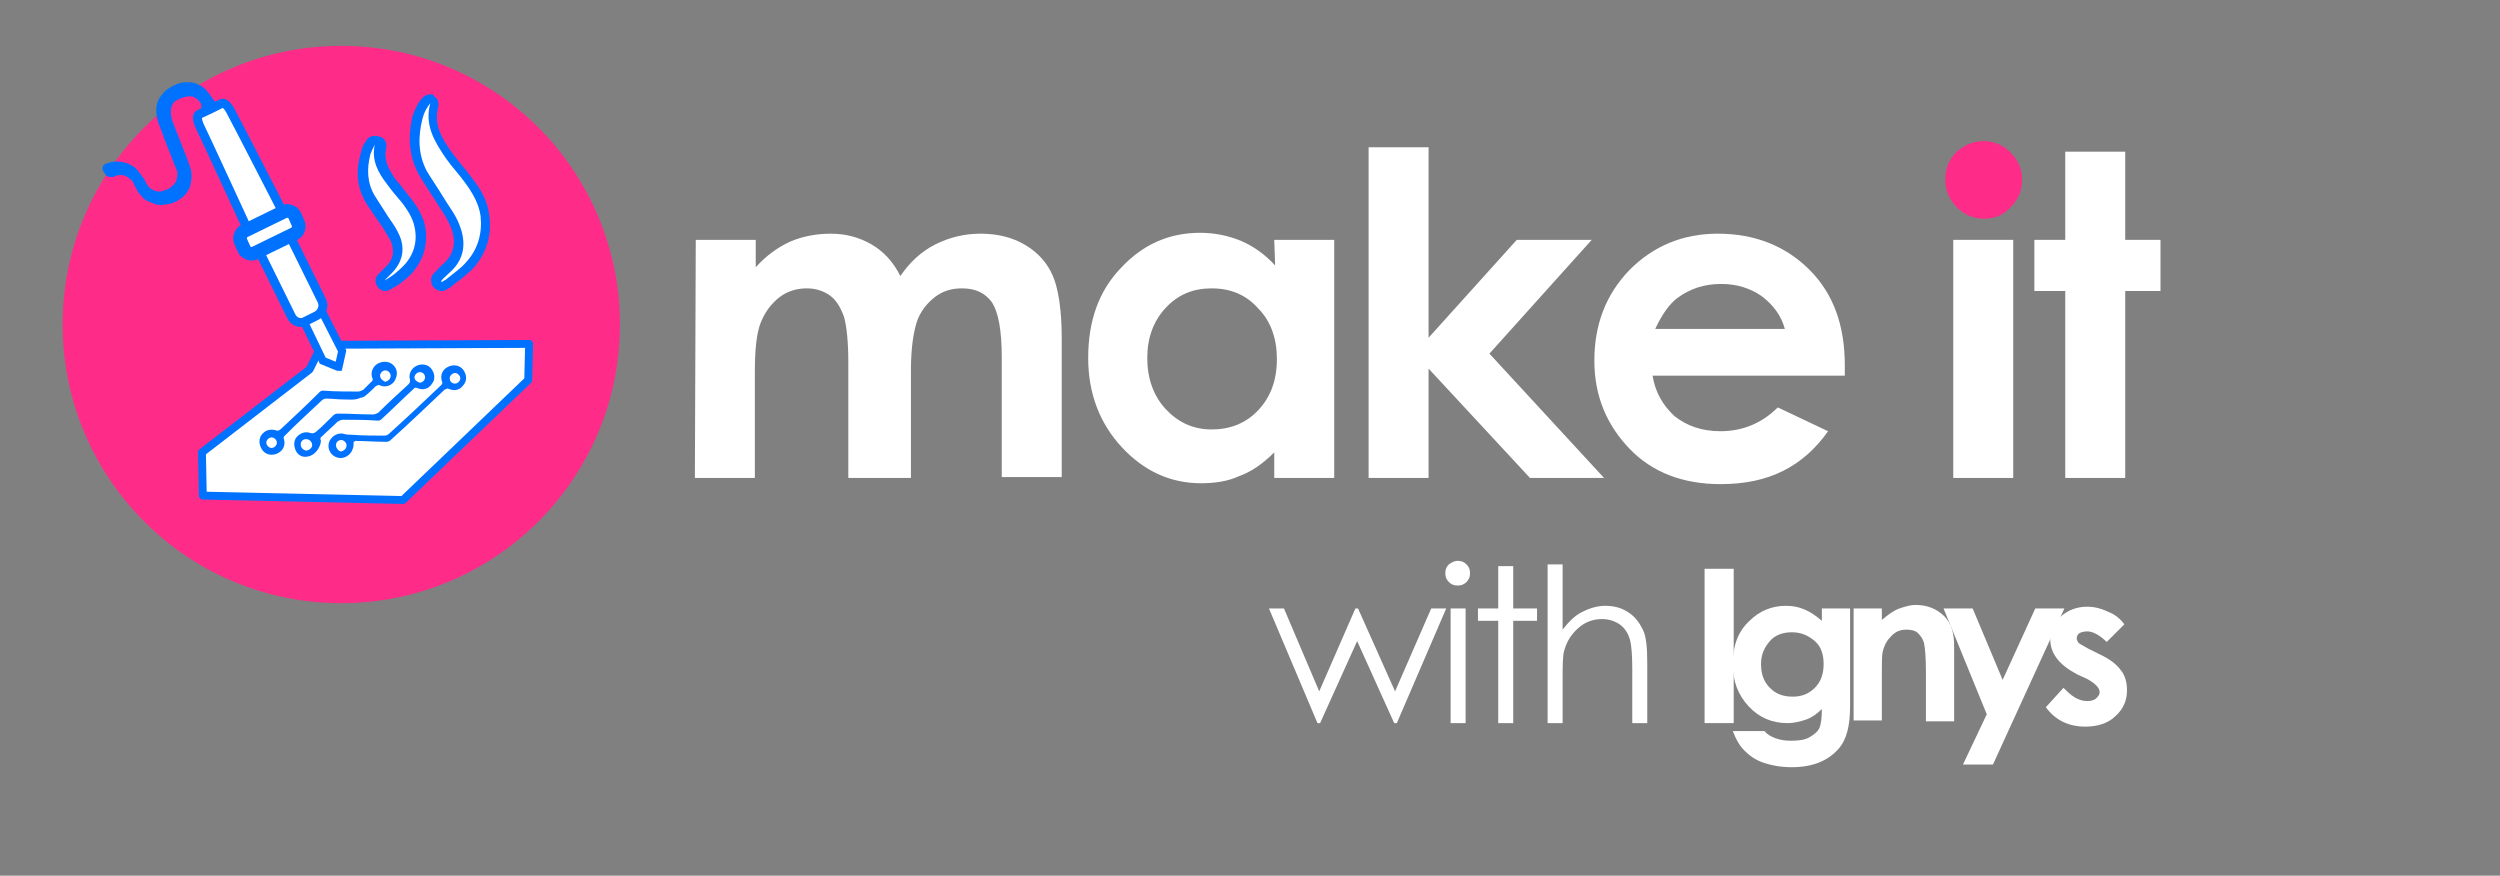 <?xml version="1.0" encoding="utf-8"?>
<!-- Generator: Adobe Illustrator 23.1.1, SVG Export Plug-In . SVG Version: 6.00 Build 0)  -->
<svg version="1.1" id="Layer_1" xmlns="http://www.w3.org/2000/svg" xmlns:xlink="http://www.w3.org/1999/xlink" x="0px" y="0px"
	 viewBox="0 0 283.5 99.3" style="enable-background:new 0 0 283.5 99.3;" xml:space="preserve">
<rect x="0" y="0" width="283.5" height="99.3" fill="#808080" stroke="none"/>
<style type="text/css">
	.st0{fill:#FF2B89;}
	.st1{fill:#FFFFFF;}
	.st2{fill:#FFFFFF;stroke:#0072FF;stroke-width:0.895;stroke-linecap:round;stroke-linejoin:round;stroke-miterlimit:10;}
	.st3{fill:#0072FF;}
	.st4{fill:#FFFFFF;stroke:#0072FF;stroke-width:1.014;stroke-miterlimit:10;}
	.st5{fill:#FFFFFF;stroke:#0072FF;stroke-width:0.895;stroke-miterlimit:10;}
	.st6{fill:#FFFFFF;stroke:#0072FF;stroke-width:1.548;stroke-miterlimit:10;}
	.st7{fill:#94C146;stroke:#0072FF;stroke-width:0.962;stroke-miterlimit:10;}
	.st8{fill:#2C383A;}
</style>
<circle class="st0" cx="38.7" cy="36.8" r="31.6"/>
<g>
	<path class="st1" d="M78.9,27.2h6.8v3.1c1.2-1.3,2.4-2.2,3.9-2.9c1.4-0.6,3-0.9,4.6-0.9c1.7,0,3.2,0.4,4.6,1.2
		c1.4,0.8,2.5,2,3.3,3.6c1.1-1.6,2.4-2.8,4-3.6s3.3-1.2,5.1-1.2c1.9,0,3.6,0.4,5.1,1.3c1.5,0.9,2.5,2.1,3.1,3.5c0.6,1.4,1,3.8,1,7
		v15.8h-6.8V40.5c0-3.1-0.4-5.1-1.1-6.2c-0.8-1.1-1.9-1.6-3.4-1.6c-1.2,0-2.2,0.3-3.1,1s-1.6,1.6-2,2.7c-0.4,1.2-0.7,3-0.7,5.6v12.2
		h-7.1V41.1c0-2.4-0.2-4.2-0.5-5.2c-0.4-1.1-0.9-1.9-1.6-2.4s-1.6-0.8-2.6-0.8c-1.1,0-2.2,0.3-3.1,1s-1.6,1.6-2.1,2.8
		s-0.7,3.1-0.7,5.7v12h-6.8L78.9,27.2L78.9,27.2z"/>
	<path class="st1" d="M144.5,27.2h6.8v27h-6.8v-2.9c-1.3,1.3-2.6,2.2-4,2.7c-1.3,0.6-2.8,0.8-4.3,0.8c-3.5,0-6.5-1.4-9-4.1
		c-2.5-2.7-3.8-6.1-3.8-10.1c0-4.2,1.2-7.6,3.7-10.2c2.5-2.7,5.5-4,9-4c1.6,0,3.1,0.3,4.6,0.9c1.4,0.6,2.7,1.5,3.9,2.8L144.5,27.2
		L144.5,27.2z M137.4,32.7c-2.1,0-3.8,0.7-5.2,2.2c-1.4,1.5-2.1,3.4-2.1,5.7s0.7,4.3,2.1,5.8c1.4,1.5,3.1,2.3,5.2,2.3
		c2.1,0,3.9-0.7,5.3-2.2c1.4-1.5,2.1-3.4,2.1-5.8c0-2.3-0.7-4.3-2.1-5.7C141.3,33.4,139.5,32.7,137.4,32.7z"/>
	<path class="st1" d="M155.2,16.7h6.8v21.6l10-11.1h8.5l-11.6,12.9l13,14.1h-8.4L162,41.8v12.4h-6.8V16.7z"/>
	<path class="st1" d="M209.2,42.6h-21.8c0.3,1.9,1.2,3.4,2.5,4.6c1.4,1.1,3.1,1.7,5.2,1.7c2.5,0,4.7-0.9,6.5-2.7l5.7,2.7
		c-1.4,2-3.1,3.5-5.1,4.5s-4.3,1.5-7.1,1.5c-4.2,0-7.7-1.3-10.3-4s-4-6-4-10c0-4.1,1.3-7.5,4-10.3c2.7-2.7,6-4.1,10-4.1
		c4.2,0,7.7,1.4,10.4,4.1s4,6.3,4,10.8L209.2,42.6z M202.4,37.3c-0.4-1.5-1.3-2.7-2.6-3.7c-1.3-0.9-2.8-1.4-4.6-1.4
		c-1.9,0-3.5,0.5-5,1.6c-0.9,0.7-1.7,1.8-2.5,3.5H202.4z"/>
	<path class="st1" d="M221.5,27.2h6.8v27h-6.8V27.2z"/>
	<path class="st1" d="M234.2,17.2h6.8v10h4V33h-4v21.2h-6.8V33h-3.5v-5.8h3.5V17.2z"/>
</g>
<g>
	<path class="st1" d="M193.3,64.5h3.3V82h-3.3V64.5z"/>
	<path class="st1" d="M206.6,69h3.2v11.1c0,2.2-0.4,3.8-1.3,4.8c-1.2,1.4-3,2.1-5.3,2.1c-1.3,0-2.3-0.2-3.2-0.5s-1.6-0.8-2.2-1.4
		c-0.6-0.6-1-1.4-1.3-2.2h3.6c0.3,0.4,0.7,0.6,1.2,0.8s1.1,0.3,1.8,0.3c0.9,0,1.6-0.1,2.1-0.4s0.9-0.6,1.1-1s0.3-1.2,0.3-2.2
		c-0.6,0.6-1.2,1-1.8,1.2s-1.3,0.4-2.1,0.4c-1.7,0-3.2-0.6-4.4-1.9s-1.8-2.8-1.8-4.8c0-2.1,0.6-3.7,1.9-4.9c1.1-1.1,2.5-1.7,4.1-1.7
		c0.7,0,1.4,0.1,2.1,0.4s1.3,0.7,2,1.3L206.6,69L206.6,69z M203.2,71.7c-1,0-1.9,0.3-2.5,1s-1,1.5-1,2.6s0.3,2,1,2.7s1.5,1,2.6,1
		c1,0,1.8-0.3,2.5-1s1-1.6,1-2.7s-0.3-2-1-2.6S204.3,71.7,203.2,71.7z"/>
	<path class="st1" d="M210.2,69h3.2v1.3c0.7-0.6,1.4-1.1,2-1.3c0.6-0.2,1.2-0.4,1.8-0.4c1.3,0,2.4,0.4,3.3,1.3
		c0.8,0.8,1.1,1.9,1.1,3.4v8.5h-3.2v-5.7c0-1.5-0.1-2.6-0.2-3.1c-0.1-0.5-0.4-0.9-0.7-1.2c-0.3-0.3-0.8-0.4-1.3-0.4
		c-0.7,0-1.2,0.2-1.7,0.7s-0.8,1-1,1.8c-0.1,0.4-0.1,1.3-0.1,2.6v5.2h-3.2V69z"/>
	<path class="st1" d="M220.4,69h3.3l3.4,8.1l3.7-8.1h3.3L226,86.7h-3.4l2.7-5.7L220.4,69z"/>
	<path class="st1" d="M240.9,70.8l-2,2c-0.8-0.8-1.6-1.2-2.2-1.2c-0.4,0-0.7,0.1-0.9,0.2c-0.2,0.2-0.3,0.3-0.3,0.6
		c0,0.2,0.1,0.3,0.2,0.5c0.1,0.1,0.5,0.3,1,0.6l1.2,0.6c1.3,0.6,2.1,1.2,2.6,1.9c0.5,0.6,0.7,1.4,0.7,2.3c0,1.1-0.4,2.1-1.3,2.9
		c-0.8,0.8-2,1.2-3.4,1.2c-1.9,0-3.4-0.7-4.5-2.2l2-2.2c0.4,0.4,0.8,0.8,1.3,1.1s1,0.4,1.4,0.4s0.8-0.1,1-0.3s0.4-0.4,0.4-0.7
		c0-0.5-0.5-1-1.4-1.5l-1.1-0.5c-2.1-1.1-3.1-2.4-3.1-4c0-1,0.4-1.9,1.2-2.6s1.8-1.1,3-1.1c0.8,0,1.6,0.2,2.4,0.6
		C239.7,69.6,240.4,70.1,240.9,70.8z"/>
</g>
<polyline class="st2" points="23,56.2 22.9,51.3 35.1,41.9 36.5,39.1 60,39 59.9,43.1 45.7,56.7 23,56.2 "/>
<g>
	<path class="st1" d="M50.1,32.4c-0.2,0-0.3-0.1-0.4-0.2l-0.1-0.1c-0.2-0.2-0.2-0.5,0-0.7l0.3-0.3c0.2-0.3,0.5-0.5,0.7-0.7
		c1.4-1.3,1.7-2.9,1-4.8c-0.3-0.8-0.8-1.4-1.2-2.2c-0.2-0.3-0.4-0.5-0.5-0.8c-0.2-0.4-0.5-0.8-0.7-1.1c-0.4-0.6-0.8-1.2-1.2-1.9
		c-1-1.8-1.2-3.9-0.5-6.3c0.2-0.7,0.5-1.3,1-1.8c0.1-0.1,0.2-0.2,0.4-0.2c0.1,0,0.2,0,0.3,0.1c0.2,0.1,0.3,0.4,0.3,0.6
		c-0.6,2.3,0.5,4.1,1.8,5.8c0.3,0.5,0.7,0.9,1.1,1.4s0.8,0.9,1.1,1.4c0.8,1,1.6,2.3,1.8,4c0.3,2.2-0.4,4.1-1.9,5.7
		c-0.5,0.5-1.1,1-1.6,1.4c-0.2,0.1-0.4,0.3-0.5,0.4c-0.2,0.1-0.4,0.2-0.5,0.3l-0.2,0.1C50.3,32.4,50.2,32.4,50.1,32.4z"/>
	<path class="st3" d="M48.8,11.7c-0.7,2.5,0.5,4.4,1.8,6.3c0.7,1,1.5,1.8,2.2,2.8c0.8,1.1,1.5,2.3,1.7,3.7c0.2,2-0.3,3.8-1.7,5.3
		c-0.6,0.7-1.4,1.2-2.1,1.8c-0.2,0.2-0.4,0.2-0.6,0.4c0,0,0-0.1-0.1-0.1c0.3-0.4,0.7-0.7,1-1c1.7-1.5,1.9-3.4,1.1-5.4
		c-0.4-1.1-1.2-2.1-1.8-3.1s-1.3-2-1.9-3c-1-1.9-1-3.9-0.5-5.9C48.1,12.7,48.4,12.2,48.8,11.7 M48.8,10.7c-0.3,0-0.6,0.1-0.8,0.3
		c-0.6,0.6-0.9,1.3-1.2,2.1c-0.6,2.5-0.4,4.7,0.7,6.7c0.4,0.7,0.8,1.3,1.2,1.9c0.2,0.4,0.5,0.7,0.7,1.1c0.2,0.3,0.4,0.6,0.5,0.8
		c0.5,0.7,0.9,1.4,1.2,2.1c0.7,1.7,0.4,3.1-0.8,4.2c-0.3,0.2-0.5,0.5-0.8,0.8c-0.1,0.1-0.2,0.2-0.3,0.3c-0.4,0.4-0.4,1-0.1,1.5
		l0.1,0.1c0.2,0.2,0.5,0.4,0.8,0.4c0.2,0,0.4,0,0.5-0.1c0.1,0,0.1-0.1,0.2-0.1c0.2-0.1,0.4-0.2,0.6-0.4c0.2-0.1,0.3-0.3,0.5-0.4
		c0.6-0.4,1.1-0.9,1.7-1.4c1.6-1.7,2.3-3.8,2-6.1c-0.2-1.8-1.1-3.2-1.9-4.2c-0.4-0.5-0.7-1-1.1-1.4c-0.4-0.5-0.7-0.9-1.1-1.4
		c-1.5-2-2.2-3.5-1.7-5.4c0.1-0.5-0.1-1-0.5-1.2C49.2,10.7,49,10.7,48.8,10.7L48.8,10.7z M48.8,12.8L48.8,12.8L48.8,12.8L48.8,12.8z
		"/>
</g>
<path class="st3" d="M39,45.3c-0.7,0-1.3-0.1-2-0.1c-0.2,0-0.4,0.1-0.5,0.2c-1.4,1.3-2.8,2.6-4.2,4c-0.1,0.1-0.2,0.2-0.1,0.4
	c0.2,0.7-0.1,1.3-0.7,1.6c-0.6,0.3-1.3,0.2-1.7-0.3s-0.5-1.2-0.2-1.7c0.4-0.6,1-0.8,1.7-0.6c0.2,0.1,0.3,0,0.5-0.1
	c1.5-1.4,3-2.8,4.4-4.2c0.2-0.2,0.3-0.2,0.5-0.2c1.3,0.1,2.6,0.1,3.9,0.1c0.2,0,0.4-0.1,0.6-0.2c0.3-0.3,0.6-0.6,0.9-0.9
	c0.2-0.1,0.2-0.3,0.1-0.5c-0.2-0.6,0.1-1.3,0.7-1.6c0.6-0.3,1.3-0.2,1.7,0.2c0.5,0.5,0.5,1.1,0.2,1.7c-0.3,0.6-1.1,0.9-1.7,0.6
	c-0.2-0.1-0.3,0-0.5,0.1c-0.4,0.4-0.8,0.8-1.2,1.1c-0.1,0.1-0.3,0.2-0.5,0.2C40.3,45.4,39.7,45.3,39,45.3z M44.3,42.6
	c0-0.3-0.3-0.6-0.6-0.6s-0.6,0.3-0.6,0.6s0.3,0.6,0.6,0.7C44,43.2,44.3,43,44.3,42.6z M30.8,49.6c-0.3,0-0.6,0.3-0.6,0.6
	s0.3,0.6,0.6,0.6s0.6-0.3,0.6-0.6C31.4,49.9,31.1,49.6,30.8,49.6z"/>
<path class="st3" d="M40.1,50.1c0,0.3,0,0.6-0.1,0.8c-0.2,0.7-1,1.2-1.7,1c-0.8-0.2-1.2-1-1-1.7s1-1.2,1.7-1
	c0.3,0.1,0.6,0.1,0.9,0.1c1.2,0.1,2.5,0.1,3.7,0.1c0.2,0,0.4-0.1,0.5-0.2c2-1.8,3.9-3.6,5.9-5.5c0.2-0.2,0.2-0.3,0.1-0.5
	c-0.2-0.7,0.1-1.3,0.7-1.6c0.6-0.3,1.3-0.2,1.7,0.3c0.4,0.5,0.5,1.2,0.1,1.7c-0.4,0.6-1,0.8-1.7,0.5c-0.2-0.1-0.3,0-0.5,0.1
	c-2,1.9-4,3.8-6.1,5.7c-0.2,0.2-0.4,0.2-0.6,0.2c-1.2,0-2.3-0.1-3.5-0.1C40.3,50.1,40.2,50.1,40.1,50.1z M52.2,42.9
	c0-0.3-0.3-0.6-0.6-0.6c-0.3,0-0.6,0.3-0.6,0.6c0,0.4,0.3,0.6,0.6,0.6C51.9,43.5,52.2,43.2,52.2,42.9z M39.3,50.5
	c0-0.3-0.3-0.6-0.6-0.6s-0.6,0.2-0.6,0.6c0,0.3,0.3,0.7,0.6,0.7C39,51.1,39.3,50.9,39.3,50.5z"/>
<path class="st3" d="M34.6,51.8c-0.5,0-0.9-0.3-1.1-0.8c-0.2-0.5-0.2-1.1,0.2-1.5s0.9-0.6,1.5-0.4c0.3,0.1,0.4,0,0.6-0.1
	c0.7-0.6,1.3-1.2,2-1.9c0.1-0.1,0.3-0.2,0.5-0.2c1.3,0,2.6,0.1,4,0.1c0.2,0,0.4-0.1,0.6-0.2c1.1-1.1,2.2-2.1,3.4-3.2
	c0.2-0.2,0.2-0.3,0.2-0.5c-0.2-0.6,0.1-1.3,0.7-1.6c0.6-0.3,1.3-0.2,1.7,0.3s0.5,1.2,0.1,1.7c-0.4,0.6-1,0.8-1.7,0.5
	c-0.2-0.1-0.3,0-0.4,0.1c-1.2,1.1-2.4,2.3-3.6,3.4c-0.2,0.2-0.3,0.2-0.5,0.2c-1.3-0.1-2.6-0.1-3.9-0.1c-0.2,0-0.4,0.1-0.6,0.2
	c-0.6,0.6-1.2,1.1-1.8,1.7c-0.2,0.1-0.2,0.3-0.1,0.5C36.3,50.9,35.6,51.8,34.6,51.8z M47.6,43.4c0.3,0,0.6-0.3,0.6-0.6
	c0-0.4-0.3-0.6-0.6-0.6S47,42.5,47,42.8C47,43.1,47.3,43.3,47.6,43.4z M34.7,49.8c-0.3,0-0.6,0.2-0.6,0.6c0,0.3,0.2,0.6,0.6,0.7
	c0.3,0,0.7-0.3,0.7-0.6C35.4,50.1,35.1,49.8,34.7,49.8z"/>
<g>
	<path class="st1" d="M43.6,32.5c-0.2,0-0.3-0.1-0.4-0.2c-0.1-0.2-0.1-0.5,0.1-0.7c0,0,0.6-0.6,0.8-0.8c1.1-1.1,1.4-2.3,0.8-3.7
		c-0.2-0.5-0.6-1-0.9-1.6l-0.2-0.3c-0.2-0.4-0.5-0.7-0.7-1c-0.3-0.5-0.7-1-1-1.5c-0.9-1.5-1.1-3.2-0.6-5.1c0.1-0.4,0.3-0.7,0.4-1
		c0.1-0.1,0.1-0.2,0.2-0.4c0.1-0.2,0.3-0.3,0.5-0.3c0.1,0,0.1,0,0.2,0h0.1c0.3,0.1,0.4,0.4,0.3,0.6c-0.4,1.5,0.2,2.7,1.2,4.1
		c0.3,0.4,0.6,0.8,0.9,1.2c0.3,0.3,0.5,0.6,0.8,1c0.6,0.8,1.3,1.8,1.5,2.9c0.4,1.9-0.1,3.6-1.4,5c-0.8,0.8-1.5,1.4-2.3,1.7
		C43.7,32.5,43.6,32.5,43.6,32.5z"/>
	<path class="st3" d="M42.5,16.4L42.5,16.4c-0.4,1.8,0.4,3.2,1.4,4.5c0.5,0.7,1.1,1.4,1.7,2.1c0.6,0.8,1.2,1.7,1.4,2.7
		c0.4,1.7-0.1,3.3-1.3,4.5c-0.6,0.6-1.3,1.2-2.1,1.6c0.3-0.3,0.5-0.5,0.8-0.8c1.2-1.2,1.6-2.7,0.9-4.3c-0.3-0.7-0.7-1.3-1.2-2
		c-0.5-0.8-1.1-1.7-1.6-2.5c-0.9-1.5-0.9-3.1-0.5-4.7C42.1,17.2,42.3,16.8,42.5,16.4 M42.5,15.4c-0.4,0-0.8,0.2-1,0.6
		c-0.1,0.1-0.1,0.2-0.2,0.3c-0.2,0.3-0.3,0.7-0.4,1.1c-0.6,2.1-0.4,3.9,0.6,5.6c0.3,0.5,0.7,1,1,1.5c0.2,0.3,0.5,0.7,0.7,1l0.2,0.3
		c0.3,0.5,0.6,1,0.9,1.5c0.5,1.2,0.3,2.2-0.7,3.1c-0.2,0.2-0.4,0.4-0.5,0.5l-0.2,0.2c-0.4,0.4-0.4,0.9-0.1,1.4
		c0.2,0.3,0.5,0.5,0.9,0.5c0.1,0,0.3,0,0.4-0.1c1.1-0.5,2-1.3,2.5-1.8c1.4-1.5,2-3.4,1.6-5.5c-0.3-1.3-1-2.3-1.6-3.1
		c-0.3-0.3-0.5-0.7-0.8-1c-0.3-0.4-0.6-0.8-0.9-1.1c-0.9-1.3-1.4-2.3-1.1-3.6c0.1-0.5-0.1-1.1-0.7-1.3H43
		C42.8,15.4,42.6,15.4,42.5,15.4L42.5,15.4z"/>
</g>
<path class="st4" d="M30.6,25.4l-2.3,1.1c0,0-5.2-11.3-5.7-12.3c-0.4-1-0.1-1.2-0.1-1.2l1.3-0.6l1.4-0.7c0,0,0.4-0.1,0.9,0.8
	s6.2,12,6.2,12L30,25.6"/>
<polygon class="st5" points="34,35.5 36.6,40.9 38.3,41.6 38.4,41.6 38.8,39.8 36.1,34.5 "/>
<path class="st4" d="M34.7,36.4l1.2-0.6c0.6-0.3,0.9-1.1,0.6-1.7L33,27c-0.3-0.6-1.1-0.9-1.7-0.6L30.1,27c-0.6,0.3-0.9,1.1-0.6,1.7
	l3.5,7.1C33.3,36.5,34.1,36.8,34.7,36.4z"/>
<path class="st6" d="M28.9,28.7l4.5-2.2c0.4-0.2,0.6-0.8,0.4-1.2l-0.4-0.9c-0.2-0.4-0.8-0.6-1.2-0.4l-4.5,2.2
	c-0.4,0.2-0.6,0.8-0.4,1.2l0.4,0.9C27.9,28.7,28.5,28.9,28.9,28.7z"/>
<g>
	<path class="st7" d="M12.2,19c0.3-0.1,0.6-0.2,1-0.2c0.3,0,0.5,0,0.8,0.1c0.5,0.1,1,0.4,1.3,0.8c0.2,0.3,0.4,0.5,0.6,0.8
		c0.2,0.4,0.4,0.8,0.7,1.1c0.2,0.2,0.4,0.3,0.6,0.4c0.5,0.2,0.9,0.3,1.4,0.1c0.5-0.1,0.9-0.3,1.3-0.7c0.2-0.2,0.4-0.4,0.5-0.6
		c0.1-0.3,0.2-0.7,0.2-1s0-0.6-0.2-0.9c-0.1-0.3-0.3-0.7-0.4-1c-0.2-0.6-0.5-1.2-0.7-1.8c-0.3-0.7-0.5-1.4-0.8-2.1
		c-0.2-0.4-0.2-0.8-0.3-1.3c0-0.3,0-0.6,0.1-0.9c0.1-0.3,0.2-0.5,0.4-0.7c0.2-0.3,0.5-0.6,0.9-0.8c0.5-0.3,1-0.5,1.5-0.5
		c0.4,0,0.8,0,1.1,0.2c0.3,0.1,0.6,0.3,0.8,0.5c0.1,0.2,0.3,0.3,0.4,0.5c0.2,0.2,0.3,0.5,0.5,0.7l0,0c0,0.1,0.1,0.1,0.1,0.2
		l-0.7,0.2c0-0.1,0-0.1,0-0.2s0-0.1,0-0.2c-0.2-0.4-0.5-0.8-0.9-1c-0.4-0.3-0.9-0.3-1.4-0.2s-0.9,0.3-1.3,0.5
		c-0.3,0.2-0.5,0.4-0.6,0.7c-0.2,0.3-0.2,0.7-0.2,1.1c0,0.4,0.1,0.8,0.2,1.1c0.3,0.8,0.6,1.5,0.9,2.3c0.3,0.8,0.6,1.5,0.9,2.3
		c0.1,0.3,0.2,0.6,0.3,0.9c0,0.3,0.1,0.7,0,1c0,0.2-0.1,0.5-0.1,0.6c-0.1,0.3-0.3,0.5-0.4,0.7c-0.2,0.2-0.4,0.4-0.6,0.5
		c-0.4,0.3-0.9,0.5-1.4,0.5c-0.4,0.1-0.8,0.1-1.2-0.1c-0.2-0.1-0.5-0.2-0.7-0.3c-0.2-0.1-0.3-0.3-0.4-0.4c-0.2-0.2-0.4-0.4-0.5-0.7
		c-0.2-0.3-0.3-0.6-0.4-0.8c-0.1-0.2-0.3-0.4-0.5-0.5c-0.2-0.2-0.4-0.3-0.6-0.4c-0.3-0.1-0.7-0.2-1-0.1c-0.2,0-0.5,0.1-0.7,0.2
		c-0.1,0-0.1,0-0.2,0s-0.2-0.1-0.2-0.2C12,19.1,12.1,19,12.2,19z"/>
</g>
<path class="st8" d="M32.2,41.7"/>
<g>
	<path class="st1" d="M143.9,69h1.7l4,9.4l4.1-9.4h0.3l4.2,9.4l4.1-9.4h1.7l-5.6,13h-0.3l-4.2-9.3l-4.2,9.3h-0.3L143.9,69z"/>
	<path class="st1" d="M165.3,63.6c0.4,0,0.7,0.1,1,0.4s0.4,0.6,0.4,1s-0.1,0.7-0.4,1c-0.3,0.3-0.6,0.4-1,0.4s-0.7-0.1-1-0.4
		c-0.3-0.3-0.4-0.6-0.4-1s0.1-0.7,0.4-1C164.6,63.8,164.9,63.6,165.3,63.6z M164.5,69h1.7v13h-1.7V69z"/>
	<path class="st1" d="M169.9,64.2h1.7V69h2.7v1.4h-2.7V82h-1.7V70.4h-2.3V69h2.3V64.2z"/>
	<path class="st1" d="M175.5,64h1.7v7.4c0.7-0.9,1.4-1.6,2.2-2s1.7-0.7,2.6-0.7c1,0,1.8,0.2,2.6,0.7s1.3,1.2,1.7,2s0.5,2.1,0.5,3.9
		V82h-1.7v-6.2c0-1.5-0.1-2.5-0.2-3c-0.2-0.9-0.6-1.5-1.1-1.9s-1.3-0.7-2.1-0.7c-1,0-1.9,0.3-2.7,1s-1.3,1.5-1.6,2.5
		c-0.2,0.6-0.2,1.8-0.2,3.5V82h-1.7V64z"/>
</g>
<path class="st0" d="M224.9,16c1.2,0,2.2,0.4,3.1,1.3c0.9,0.9,1.3,1.9,1.3,3.1s-0.4,2.2-1.3,3.1c-0.8,0.9-1.8,1.3-3,1.3
	s-2.2-0.4-3.1-1.3s-1.3-1.9-1.3-3.2c0-1.2,0.4-2.2,1.3-3.1C222.7,16.5,223.7,16,224.9,16z"/>
</svg>
